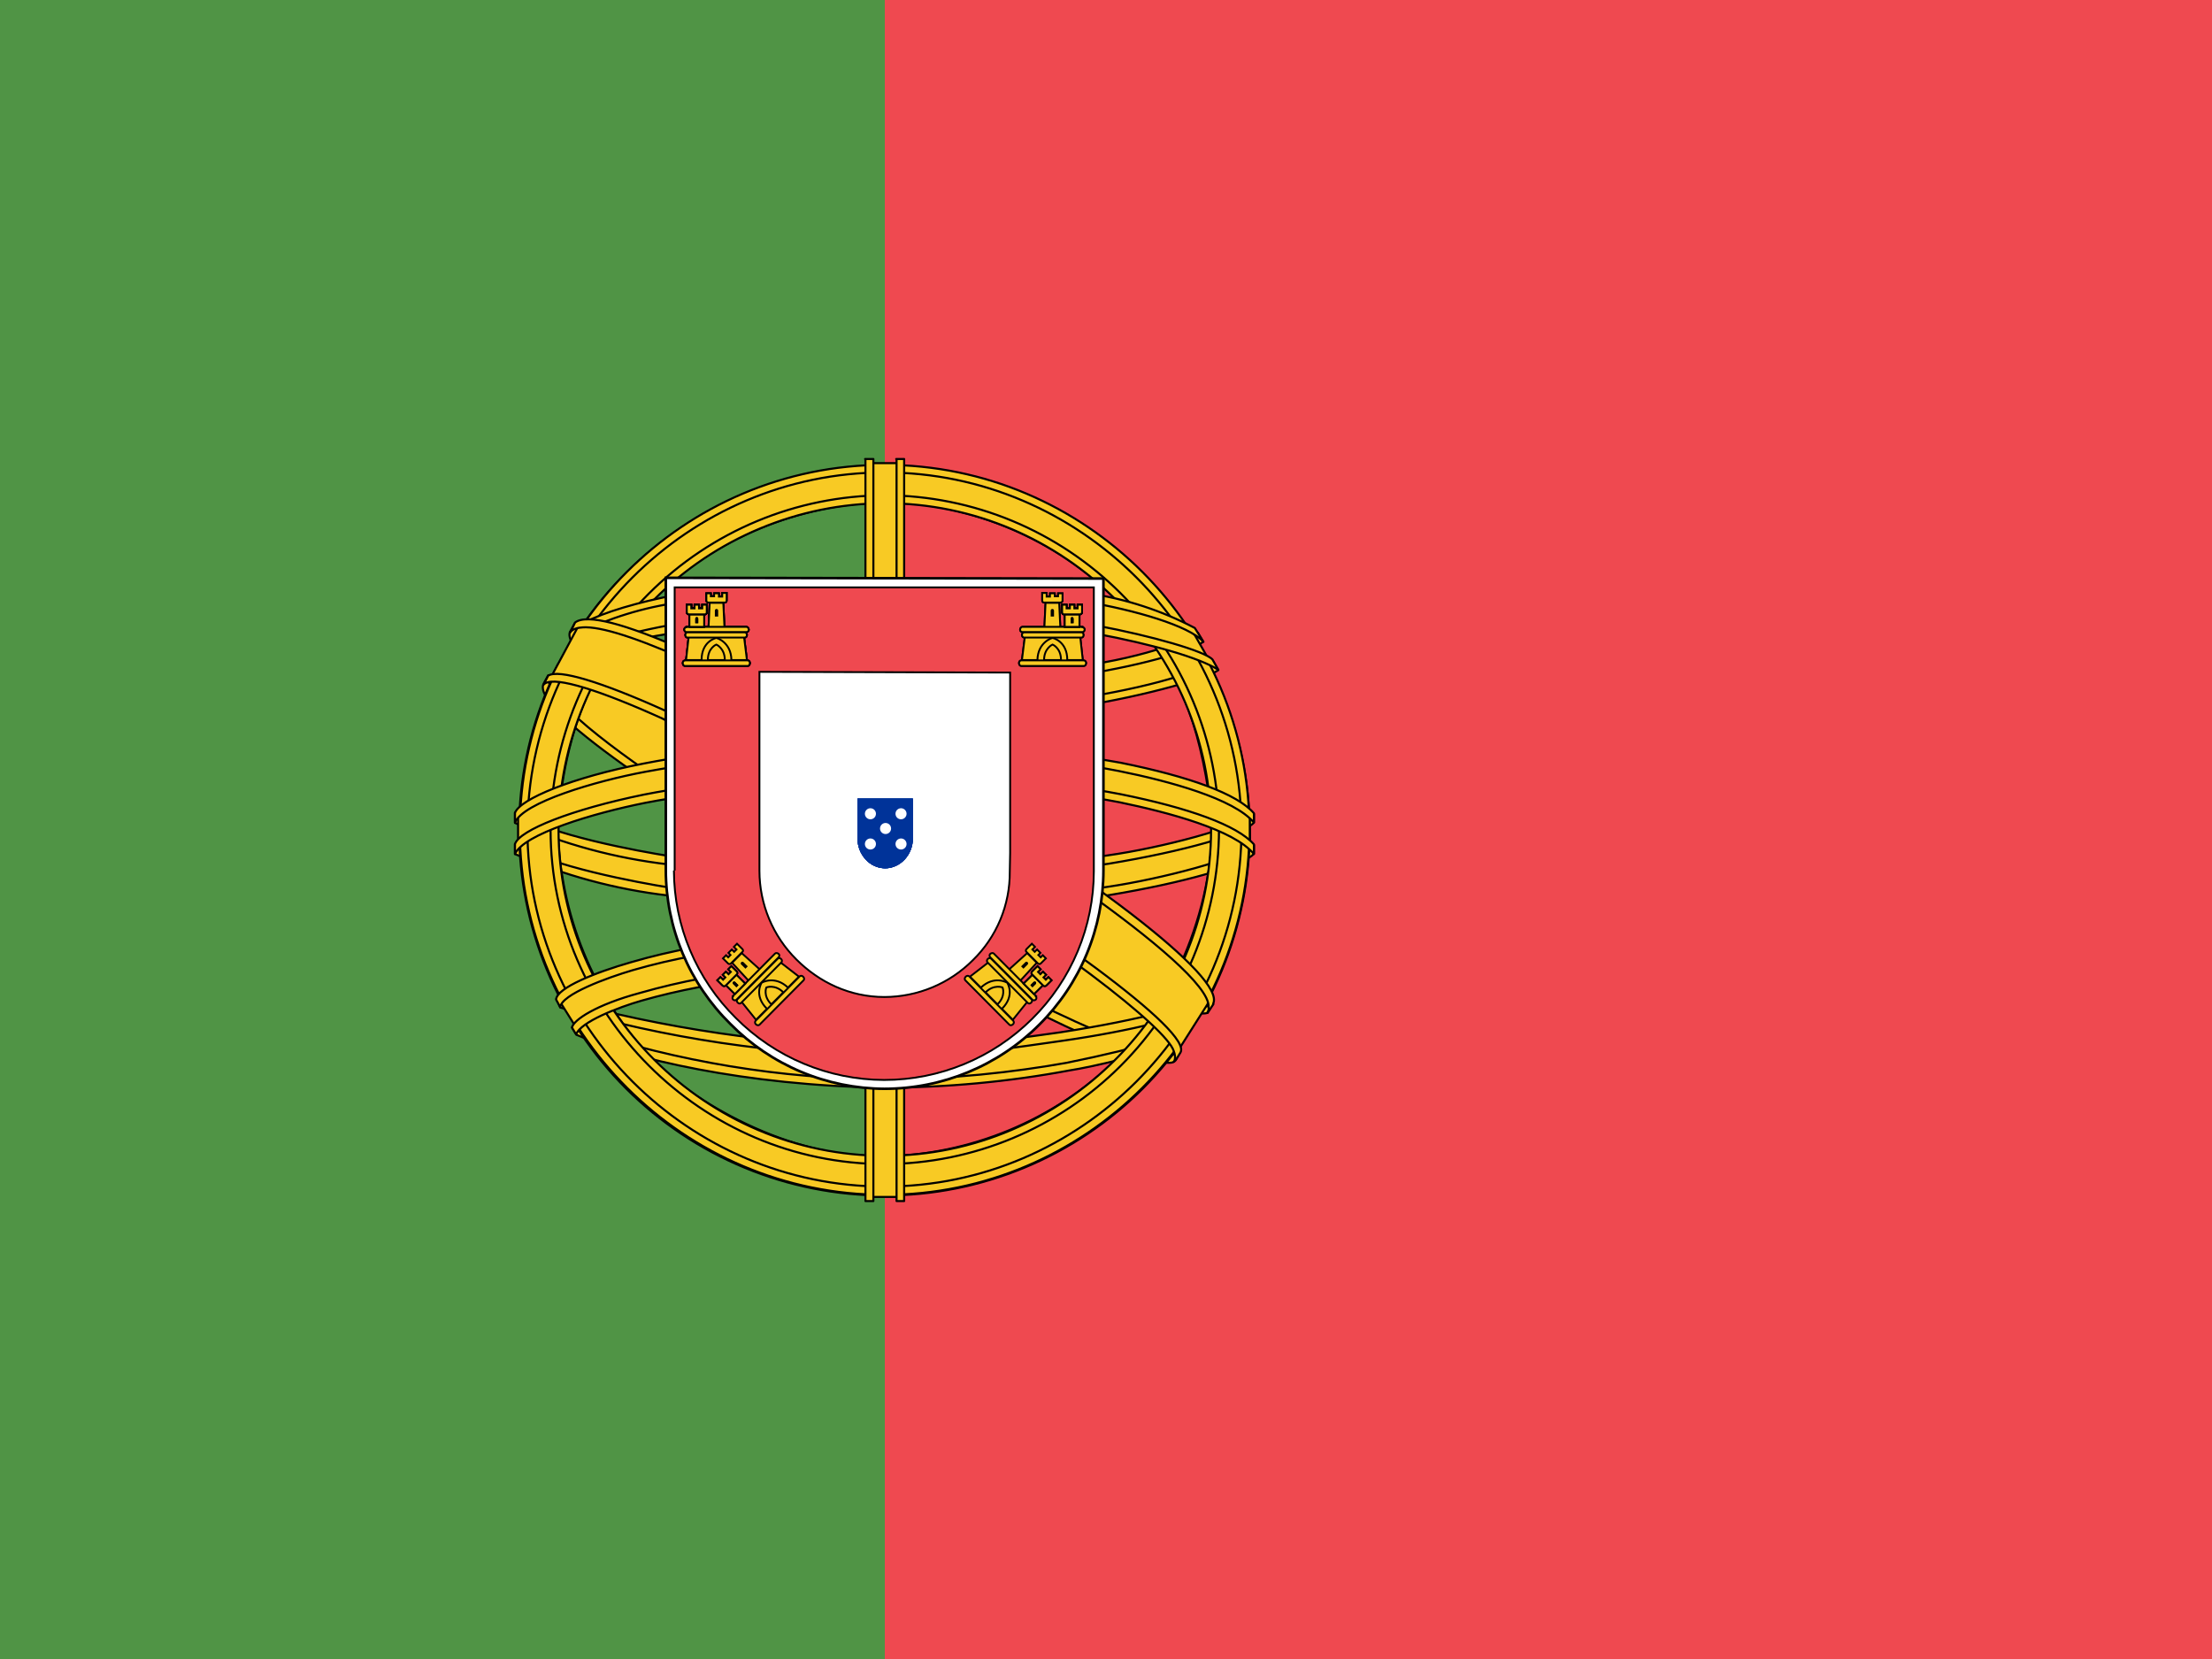 <svg width="80" height="60" viewBox="0 0 80 60" fill="none" xmlns="http://www.w3.org/2000/svg">
<rect x="0" y="0" width="80" height="60" fill="#333333" stroke="none"/>
<g clip-path="url(#clip0_601_26263)">
<path d="M32 0H80V60H32V0Z" fill="#EF4950"/>
<path d="M0 0H32V60H0V0Z" fill="#509445"/>
<path fill-rule="evenodd" clip-rule="evenodd" d="M42.438 38.275C38.4 38.15 19.938 26.625 19.812 24.775L20.825 23.087C22.663 25.75 41.538 36.962 43.4 36.562L42.438 38.275Z" fill="#F8CA24" stroke="black" stroke-width="0.075" stroke-linecap="round" stroke-linejoin="round"/>
<path fill-rule="evenodd" clip-rule="evenodd" d="M20.613 22.85C20.25 23.825 25.438 27.025 31.663 30.825C37.9 34.612 43.275 36.95 43.663 36.625L43.85 36.275C43.775 36.4 43.6 36.438 43.313 36.35C41.625 35.862 37.238 33.85 31.8 30.55C26.35 27.25 21.625 24.212 20.888 22.925C20.83 22.804 20.805 22.671 20.813 22.538H20.788L20.638 22.812L20.613 22.85ZM42.525 38.325C42.463 38.45 42.325 38.45 42.088 38.425C40.588 38.263 36.013 36.038 30.6 32.8C24.3 29.025 19.1 25.6 19.675 24.7L19.825 24.425L19.85 24.438C19.35 25.962 30.113 32.112 30.75 32.513C36.975 36.362 42.225 38.625 42.688 38.038L42.525 38.325Z" fill="#F8CA24" stroke="black" stroke-width="0.075" stroke-linecap="round" stroke-linejoin="round"/>
<path fill-rule="evenodd" clip-rule="evenodd" d="M32.025 25.9C36.05 25.863 41.025 25.35 43.9 24.2L43.275 23.2C41.587 24.137 36.587 24.762 31.987 24.85C26.562 24.8 22.725 24.288 20.8 23L20.225 24.075C23.75 25.575 27.375 25.887 32.025 25.9Z" fill="#F8CA24" stroke="black" stroke-width="0.075" stroke-linecap="round" stroke-linejoin="round"/>
<path fill-rule="evenodd" clip-rule="evenodd" d="M44.063 24.225C43.963 24.387 42.088 25.025 39.338 25.5C36.914 25.867 34.465 26.047 32.013 26.038C29.664 26.046 27.317 25.896 24.988 25.587C22.1 25.137 20.613 24.512 20.05 24.288L20.188 24.012C21.775 24.637 23.275 25.012 25.025 25.288C27.337 25.6 29.668 25.754 32 25.75C34.44 25.753 36.876 25.573 39.288 25.212C42.1 24.75 43.638 24.163 43.863 23.9L44.063 24.237V24.225ZM43.513 23.212C43.213 23.462 41.688 24 39.013 24.425C36.703 24.759 34.372 24.926 32.038 24.925C29.288 24.925 27.025 24.725 25.313 24.475C22.588 24.125 21.138 23.475 20.613 23.3L20.775 23.025C21.188 23.238 22.575 23.8 25.338 24.188C27.559 24.485 29.797 24.627 32.038 24.612C34.355 24.613 36.67 24.446 38.963 24.112C41.65 23.737 43.1 23.062 43.325 22.887L43.513 23.212ZM18.788 30.75C21.263 32.087 26.775 32.75 31.988 32.8C36.738 32.812 42.913 32.075 45.225 30.85L45.163 29.512C44.438 30.637 37.813 31.725 31.938 31.688C26.063 31.637 20.6 30.738 18.775 29.562V30.75" fill="#F8CA24"/>
<path d="M18.788 30.75C21.263 32.087 26.775 32.75 31.988 32.8C36.738 32.812 42.913 32.075 45.225 30.85L45.163 29.512C44.438 30.637 37.813 31.725 31.938 31.688C26.063 31.637 20.6 30.738 18.775 29.562V30.75M44.063 24.225C43.963 24.387 42.088 25.025 39.338 25.5C36.914 25.867 34.465 26.047 32.013 26.038C29.664 26.046 27.317 25.896 24.988 25.587C22.1 25.137 20.613 24.512 20.05 24.288L20.188 24.012C21.775 24.637 23.275 25.012 25.025 25.288C27.337 25.6 29.668 25.754 32 25.75C34.44 25.753 36.876 25.573 39.288 25.212C42.1 24.75 43.638 24.163 43.863 23.9L44.063 24.237V24.225ZM43.513 23.212C43.213 23.462 41.688 24 39.013 24.425C36.703 24.759 34.372 24.926 32.038 24.925C29.288 24.925 27.025 24.725 25.313 24.475C22.588 24.125 21.138 23.475 20.613 23.3L20.775 23.025C21.188 23.238 22.575 23.8 25.338 24.188C27.559 24.485 29.797 24.627 32.038 24.612C34.355 24.613 36.67 24.446 38.963 24.112C41.65 23.737 43.1 23.062 43.325 22.887L43.513 23.212Z" stroke="black" stroke-width="0.075" stroke-linecap="round" stroke-linejoin="round"/>
<path fill-rule="evenodd" clip-rule="evenodd" d="M45.35 30.562V30.875C45 31.3 42.825 31.925 40.1 32.375C37.393 32.764 34.66 32.948 31.925 32.925C29.332 32.947 26.741 32.767 24.175 32.388C22.261 32.166 20.39 31.661 18.625 30.887V30.525C19.837 31.325 23.113 31.925 24.212 32.1C26.188 32.4 28.725 32.625 31.925 32.625C35.288 32.625 37.975 32.388 40.05 32.075C42.013 31.788 44.8 31.05 45.35 30.562ZM45.35 29.438V29.75C45 30.163 42.825 30.787 40.1 31.237C37.393 31.631 34.66 31.819 31.925 31.8C29.332 31.815 26.741 31.636 24.175 31.262C22.261 31.041 20.39 30.536 18.625 29.762V29.387C19.837 30.2 23.125 30.788 24.212 30.962C26.766 31.337 29.344 31.516 31.925 31.5C35.288 31.5 37.987 31.25 40.05 30.938C42.013 30.663 44.8 29.925 45.35 29.438ZM31.975 38.037C26.275 38.012 21.387 36.487 20.35 36.237L21.1 37.412C24.606 38.654 28.306 39.26 32.025 39.2C36.362 39.075 40.15 38.737 42.812 37.438L43.587 36.212C41.775 37.075 35.587 38.037 31.962 38.037" fill="#F8CA24"/>
<path d="M31.975 38.037C26.275 38.012 21.387 36.487 20.35 36.237L21.1 37.412C24.606 38.654 28.306 39.26 32.025 39.2C36.362 39.075 40.15 38.737 42.812 37.438L43.587 36.212C41.775 37.075 35.587 38.037 31.962 38.037M45.35 30.562V30.875C45 31.3 42.825 31.925 40.1 32.375C37.393 32.764 34.66 32.948 31.925 32.925C29.332 32.947 26.741 32.767 24.175 32.388C22.261 32.166 20.39 31.661 18.625 30.887V30.525C19.837 31.325 23.113 31.925 24.212 32.1C26.188 32.4 28.725 32.625 31.925 32.625C35.288 32.625 37.975 32.388 40.05 32.075C42.013 31.788 44.8 31.05 45.35 30.562ZM45.35 29.438V29.75C45 30.163 42.825 30.787 40.1 31.237C37.393 31.631 34.66 31.819 31.925 31.8C29.332 31.815 26.741 31.636 24.175 31.262C22.261 31.041 20.39 30.536 18.625 29.762V29.387C19.837 30.2 23.125 30.788 24.212 30.962C26.766 31.337 29.344 31.516 31.925 31.5C35.288 31.5 37.987 31.25 40.05 30.938C42.013 30.663 44.8 29.925 45.35 29.438Z" stroke="black" stroke-width="0.075" stroke-linecap="round" stroke-linejoin="round"/>
<path fill-rule="evenodd" clip-rule="evenodd" d="M43.112 37.163C42.999 37.331 42.882 37.498 42.763 37.663C41.513 38.112 39.513 38.587 38.688 38.712C36.474 39.125 34.227 39.334 31.975 39.337C26.925 39.263 22.788 38.275 20.85 37.425L20.688 37.163L20.712 37.112L20.975 37.225C24.532 38.402 28.253 39.014 32 39.038C34.35 39.038 36.688 38.775 38.575 38.438C41.475 37.85 42.65 37.413 43.013 37.212L43.1 37.163H43.112ZM43.775 36.062C43.693 36.209 43.609 36.355 43.525 36.5C42.85 36.75 41.025 37.275 38.362 37.65C36.612 37.888 35.525 38.125 32.038 38.188C28.051 38.148 24.089 37.559 20.262 36.438L20.125 36.125C24.012 37.199 28.018 37.787 32.05 37.875C35.237 37.812 36.6 37.575 38.337 37.337C41.438 36.862 43 36.337 43.462 36.2C43.463 36.192 43.463 36.183 43.462 36.175L43.788 36.05L43.775 36.062Z" fill="#F8CA24" stroke="black" stroke-width="0.075" stroke-linecap="round" stroke-linejoin="round"/>
<path fill-rule="evenodd" clip-rule="evenodd" d="M43.85 29.7C43.863 33.45 41.938 36.825 40.4 38.3C38.13 40.515 35.097 41.776 31.925 41.825C28.138 41.888 24.575 39.425 23.613 38.337C21.46 36.054 20.234 33.05 20.175 29.913C20.4 25.812 22.013 22.962 24.338 21C26.596 19.141 29.438 18.136 32.363 18.163C34.071 18.245 35.742 18.684 37.27 19.45C38.799 20.216 40.15 21.294 41.238 22.613C42.8 24.512 43.488 26.575 43.85 29.7ZM31.95 16.875C35.447 16.875 38.802 18.257 41.284 20.72C43.766 23.184 45.174 26.528 45.2 30.025C45.2 31.76 44.859 33.478 44.195 35.081C43.531 36.684 42.557 38.141 41.331 39.368C40.104 40.594 38.647 41.568 37.044 42.232C35.441 42.896 33.723 43.237 31.988 43.237C30.253 43.237 28.535 42.896 26.932 42.232C25.329 41.568 23.872 40.594 22.645 39.368C21.418 38.141 20.445 36.684 19.781 35.081C19.117 33.478 18.775 31.76 18.775 30.025C18.763 22.775 24.688 16.875 31.95 16.875Z" fill="#F8CA24" stroke="black" stroke-width="0.075" stroke-linecap="round" stroke-linejoin="round"/>
<path fill-rule="evenodd" clip-rule="evenodd" d="M31.987 16.812C39.262 16.812 45.187 22.738 45.187 30.012C45.187 37.288 39.262 43.212 32 43.212C24.737 43.212 18.8 37.288 18.8 30.012C18.8 22.738 24.725 16.812 32 16.812H31.987ZM19.075 30C19.075 37.1 24.912 42.913 31.987 42.913C39.062 42.913 44.9 37.1 44.9 30C44.9 22.9 39.062 17.087 31.987 17.087C24.912 17.087 19.075 22.9 19.075 30Z" fill="#F8CA24" stroke="black" stroke-width="0.075" stroke-linecap="round" stroke-linejoin="round"/>
<path fill-rule="evenodd" clip-rule="evenodd" d="M32 17.913C35.202 17.922 38.271 19.199 40.536 21.464C42.8 23.729 44.077 26.797 44.087 30C44.077 33.204 42.801 36.274 40.537 38.541C38.272 40.807 35.203 42.087 32 42.1C25.375 42.1 19.912 36.65 19.912 30C19.925 26.798 21.203 23.731 23.467 21.467C25.731 19.203 28.798 17.926 32 17.913ZM20.2 30C20.2 36.5 25.525 41.8 32 41.8C38.475 41.8 43.8 36.487 43.8 30C43.8 23.5 38.475 18.2 32 18.2C28.874 18.213 25.88 19.461 23.67 21.671C21.46 23.881 20.213 26.875 20.2 30Z" fill="#F8CA24" stroke="black" stroke-width="0.075" stroke-linecap="round" stroke-linejoin="round"/>
<path fill-rule="evenodd" clip-rule="evenodd" d="M32.538 16.75H31.4V43.288H32.525L32.538 16.75Z" fill="#F8CA24" stroke="black" stroke-width="0.075" stroke-linecap="round" stroke-linejoin="round"/>
<path fill-rule="evenodd" clip-rule="evenodd" d="M32.412 16.6H32.7V43.438H32.425V16.6H32.412ZM31.287 16.6H31.587V43.438H31.3V16.6H31.287Z" fill="#F8CA24" stroke="black" stroke-width="0.075" stroke-linecap="round" stroke-linejoin="round"/>
<path fill-rule="evenodd" clip-rule="evenodd" d="M45.2 30.525V29.55L44.4 28.8L39.862 27.6L33.337 26.938L25.462 27.337L19.862 28.663L18.737 29.5V30.488L21.6 29.2L28.4 28.137H34.937L39.737 28.663L43.062 29.462L45.2 30.525Z" fill="#F8CA24" stroke="black" stroke-width="0.075" stroke-linecap="round" stroke-linejoin="round"/>
<path fill-rule="evenodd" clip-rule="evenodd" d="M32 27.975C35.112 27.975 38.125 28.262 40.538 28.725C43.013 29.225 44.75 29.85 45.35 30.538V30.887C44.625 30.012 42.288 29.387 40.475 29.012C38.1 28.562 35.1 28.262 31.988 28.262C28.725 28.262 25.675 28.587 23.325 29.038C21.45 29.413 18.938 30.163 18.625 30.887V30.525C18.788 30.025 20.663 29.275 23.288 28.738C25.65 28.275 28.7 27.975 31.988 27.975H32ZM32 26.837C34.862 26.832 37.72 27.083 40.538 27.587C43.013 28.087 44.75 28.712 45.35 29.413V29.75C44.625 28.887 42.288 28.25 40.475 27.887C38.1 27.425 35.1 27.137 31.988 27.137C29.086 27.128 26.191 27.388 23.337 27.913C21.525 28.25 18.913 29.025 18.625 29.75V29.4C18.8 28.9 20.7 28.113 23.288 27.613C25.663 27.15 28.7 26.837 32 26.837ZM31.925 21.062C36.837 21.038 41.125 21.75 43.087 22.75L43.8 24C42.1 23.075 37.475 22.125 31.938 22.25C27.425 22.288 22.6 22.75 20.188 24.05L21.038 22.625C23.025 21.587 27.7 21.062 31.925 21.062Z" fill="#F8CA24" stroke="black" stroke-width="0.075" stroke-linecap="round" stroke-linejoin="round"/>
<path fill-rule="evenodd" clip-rule="evenodd" d="M32 22.087C34.565 22.044 37.128 22.224 39.662 22.625C41.662 23 43.575 23.55 43.85 23.85L44.062 24.225C43.4 23.8 41.737 23.312 39.612 22.913C37.487 22.512 34.775 22.375 31.987 22.387C28.825 22.375 26.362 22.538 24.262 22.913C22.814 23.115 21.409 23.55 20.1 24.2L20.312 23.812C21.062 23.438 22.225 22.975 24.2 22.613C26.387 22.212 28.875 22.1 32 22.087ZM32 20.962C34.675 20.938 37.325 21.087 39.387 21.462C40.723 21.661 42.017 22.084 43.212 22.712L43.525 23.212C43 22.625 41.025 22.062 39.262 21.762C37.212 21.4 34.675 21.262 32 21.238C29.509 21.215 27.022 21.399 24.562 21.788C23.276 21.967 22.027 22.351 20.862 22.925L21.137 22.512C21.862 22.137 23.037 21.788 24.512 21.5C26.988 21.107 29.493 20.923 32 20.95V20.962ZM38.55 35.5C36.383 35.125 34.185 34.957 31.987 35C23.8 35.1 21.162 36.688 20.837 37.163L20.212 36.163C22.312 34.663 26.762 33.812 32.037 33.888C34.775 33.938 37.137 34.125 39.112 34.513L38.55 35.513" fill="#F8CA24"/>
<path d="M38.55 35.5C36.383 35.125 34.185 34.957 31.987 35C23.8 35.1 21.162 36.688 20.837 37.163L20.212 36.163C22.312 34.663 26.762 33.812 32.037 33.888C34.775 33.938 37.137 34.125 39.112 34.513L38.55 35.513M32 22.087C34.565 22.044 37.128 22.224 39.662 22.625C41.662 23 43.575 23.55 43.85 23.85L44.062 24.225C43.4 23.8 41.737 23.312 39.612 22.913C37.487 22.512 34.775 22.375 31.987 22.387C28.825 22.375 26.362 22.538 24.262 22.913C22.814 23.115 21.409 23.55 20.1 24.2L20.312 23.812C21.062 23.438 22.225 22.975 24.2 22.613C26.387 22.212 28.875 22.1 32 22.087ZM32 20.962C34.675 20.938 37.325 21.087 39.387 21.462C40.723 21.661 42.017 22.084 43.212 22.712L43.525 23.212C43 22.625 41.025 22.062 39.262 21.762C37.212 21.4 34.675 21.262 32 21.238C29.509 21.215 27.022 21.399 24.562 21.788C23.276 21.967 22.027 22.351 20.862 22.925L21.137 22.512C21.862 22.137 23.037 21.788 24.512 21.5C26.988 21.107 29.493 20.923 32 20.95V20.962Z" stroke="black" stroke-width="0.075" stroke-linecap="round" stroke-linejoin="round"/>
<path fill-rule="evenodd" clip-rule="evenodd" d="M31.95 34.862C34.225 34.9 36.45 34.987 38.612 35.388L38.462 35.663C36.462 35.288 34.312 35.163 31.962 35.163C28.925 35.138 25.875 35.425 23.212 36.188C22.375 36.425 20.987 36.962 20.837 37.413L20.687 37.163C20.737 36.888 21.562 36.337 23.137 35.913C26.187 35.038 29.037 34.875 31.95 34.862ZM32.05 33.712C34.451 33.71 36.848 33.919 39.212 34.337L39.05 34.625C36.741 34.201 34.397 33.996 32.05 34.013C29.025 34.013 25.812 34.237 22.887 35.087C21.95 35.362 20.312 35.962 20.262 36.425L20.112 36.15C20.137 35.725 21.55 35.163 22.825 34.8C25.762 33.938 28.987 33.725 32.05 33.712Z" fill="#F8CA24" stroke="black" stroke-width="0.075" stroke-linecap="round" stroke-linejoin="round"/>
<path fill-rule="evenodd" clip-rule="evenodd" d="M43.675 36.312L42.7 37.85L39.862 35.337L32.537 30.4L24.262 25.863L19.975 24.4L20.887 22.7L21.2 22.538L23.862 23.2L32.662 27.738L37.737 30.938L42 34L43.737 36L43.675 36.312Z" fill="#F8CA24" stroke="black" stroke-width="0.075" stroke-linecap="round" stroke-linejoin="round"/>
<path fill-rule="evenodd" clip-rule="evenodd" d="M19.825 24.437C20.575 23.937 26.1 26.387 31.9 29.887C37.662 33.387 43.187 37.337 42.687 38.075L42.525 38.337L42.45 38.4C42.462 38.387 42.55 38.275 42.45 38.012C42.2 37.2 38.275 34.075 31.787 30.15C25.45 26.387 20.175 24.112 19.662 24.762L19.825 24.437ZM43.875 36.3C44.35 35.35 39.225 31.487 32.862 27.725C26.362 24.037 21.662 21.862 20.8 22.512L20.625 22.875C20.625 22.887 20.625 22.85 20.675 22.812C20.825 22.687 21.087 22.687 21.2 22.687C22.675 22.712 26.887 24.65 32.8 28.037C35.4 29.537 43.75 34.912 43.712 36.412C43.712 36.537 43.725 36.562 43.675 36.637L43.887 36.312L43.875 36.3Z" fill="#F8CA24" stroke="black" stroke-width="0.075" stroke-linecap="round" stroke-linejoin="round"/>
<path d="M24.08 31.471C24.082 32.506 24.289 33.53 24.69 34.485C25.09 35.439 25.676 36.304 26.413 37.031C27.142 37.77 28.009 38.358 28.966 38.761C29.922 39.164 30.949 39.373 31.987 39.378C34.087 39.377 36.102 38.543 37.587 37.058C38.321 36.327 38.905 35.459 39.303 34.502C39.701 33.546 39.906 32.52 39.907 31.484V20.924L24.08 20.898V31.471Z" fill="white" stroke="black" stroke-width="0.093"/>
<path d="M24.373 31.484C24.376 32.477 24.575 33.46 24.96 34.375C25.344 35.29 25.906 36.12 26.613 36.818C28.033 38.245 29.96 39.05 31.973 39.058C33.982 39.059 35.91 38.263 37.333 36.844C38.038 36.146 38.597 35.315 38.979 34.4C39.361 33.485 39.559 32.503 39.56 31.511V21.244H24.4V31.484M36.533 24.324V30.844L36.52 31.524C36.524 32.12 36.408 32.71 36.179 33.26C35.95 33.81 35.612 34.308 35.186 34.724C34.339 35.575 33.188 36.055 31.986 36.058C30.733 36.058 29.626 35.524 28.8 34.698C27.949 33.85 27.469 32.699 27.466 31.498V24.298L36.533 24.324Z" fill="#EF4950"/>
<path d="M24.373 31.484C24.376 32.477 24.575 33.46 24.96 34.375C25.344 35.29 25.906 36.12 26.613 36.818C28.033 38.245 29.96 39.05 31.973 39.058C33.982 39.059 35.91 38.263 37.333 36.844C38.038 36.146 38.597 35.315 38.979 34.4C39.361 33.485 39.559 32.503 39.56 31.511V21.244H24.4V31.484M36.533 24.324V30.844L36.52 31.524C36.524 32.12 36.408 32.71 36.179 33.26C35.95 33.81 35.612 34.308 35.186 34.724C34.339 35.575 33.188 36.055 31.986 36.058C30.733 36.058 29.626 35.524 28.8 34.698C27.949 33.85 27.469 32.699 27.466 31.498V24.298L36.533 24.324Z" stroke="black" stroke-width="0.067"/>
<path d="M25.36 23.924C25.374 23.191 25.894 23.018 25.894 23.018C25.907 23.018 26.467 23.204 26.467 23.938H25.36" fill="#F8CA24"/>
<path d="M24.907 23.031L24.813 23.871H25.373C25.373 23.178 25.907 23.071 25.907 23.071C25.92 23.071 26.44 23.218 26.453 23.871H27.013L26.907 23.018H24.907V23.031ZM24.773 23.884H27.04C27.08 23.884 27.12 23.924 27.12 23.978C27.12 24.044 27.08 24.084 27.04 24.084H24.773C24.733 24.084 24.693 24.044 24.693 23.978C24.693 23.924 24.733 23.884 24.787 23.884H24.773Z" fill="#F8CA24" stroke="black" stroke-width="0.067"/>
<path d="M25.6 23.871C25.6 23.431 25.907 23.311 25.907 23.311C25.907 23.311 26.214 23.444 26.214 23.871H25.6ZM24.827 22.671H27C27.04 22.671 27.08 22.724 27.08 22.778C27.08 22.818 27.04 22.858 27 22.858H24.827C24.787 22.858 24.747 22.818 24.747 22.764C24.747 22.724 24.787 22.684 24.827 22.684V22.671ZM24.88 22.871H26.934C26.974 22.871 27.014 22.911 27.014 22.964C27.014 23.018 26.974 23.058 26.934 23.058H24.867C24.814 23.058 24.787 23.018 24.787 22.964C24.787 22.911 24.814 22.871 24.867 22.871H24.88ZM25.547 21.458H25.707V21.564H25.827V21.458H26V21.578H26.12V21.444H26.28V21.711C26.28 21.764 26.254 21.791 26.214 21.791H25.627C25.587 21.791 25.547 21.764 25.547 21.724V21.458ZM26.16 21.818L26.2 22.671H25.627L25.667 21.804H26.16" fill="#F8CA24"/>
<path d="M26.16 21.818L26.2 22.671H25.627L25.667 21.804H26.16M25.6 23.871C25.6 23.431 25.907 23.311 25.907 23.311C25.907 23.311 26.214 23.444 26.214 23.871H25.6ZM24.827 22.671H27C27.04 22.671 27.08 22.724 27.08 22.778C27.08 22.818 27.04 22.858 27 22.858H24.827C24.787 22.858 24.747 22.818 24.747 22.764C24.747 22.724 24.787 22.684 24.827 22.684V22.671ZM24.88 22.871H26.934C26.974 22.871 27.014 22.911 27.014 22.964C27.014 23.018 26.974 23.058 26.934 23.058H24.867C24.814 23.058 24.787 23.018 24.787 22.964C24.787 22.911 24.814 22.871 24.867 22.871H24.88ZM25.547 21.458H25.707V21.564H25.827V21.458H26V21.578H26.12V21.444H26.28V21.711C26.28 21.764 26.254 21.791 26.214 21.791H25.627C25.587 21.791 25.547 21.764 25.547 21.724V21.458Z" stroke="black" stroke-width="0.067"/>
<path d="M25.467 22.218V22.671H24.934V22.218H25.467Z" fill="#F8CA24" stroke="black" stroke-width="0.067"/>
<path d="M25.467 22.218V22.671H24.934V22.218H25.467Z" fill="#F8CA24" stroke="black" stroke-width="0.067"/>
<path d="M24.84 21.871H25V22.004H25.12V21.871H25.28V22.004H25.4V21.871H25.56V22.138C25.56 22.191 25.533 22.218 25.493 22.218H24.92C24.899 22.218 24.878 22.209 24.863 22.194C24.848 22.179 24.84 22.159 24.84 22.138V21.871Z" fill="#F8CA24" stroke="black" stroke-width="0.067"/>
<path d="M24.84 21.871H25V22.004H25.12V21.871H25.28V22.004H25.4V21.871H25.56V22.138C25.56 22.191 25.533 22.218 25.493 22.218H24.92C24.899 22.218 24.878 22.209 24.863 22.194C24.848 22.179 24.84 22.159 24.84 22.138V21.871Z" fill="#F8CA24" stroke="black" stroke-width="0.067"/>
<path d="M25.854 22.084C25.854 22.004 25.974 22.004 25.974 22.084V22.298H25.854V22.084Z" fill="black"/>
<path d="M25.146 22.378C25.146 22.298 25.253 22.298 25.253 22.378V22.538H25.146V22.378Z" fill="black"/>
<path d="M25.146 22.378C25.146 22.298 25.253 22.298 25.253 22.378V22.538H25.146V22.378Z" fill="black"/>
<path d="M25.36 23.924C25.374 23.191 25.894 23.018 25.894 23.018C25.907 23.018 26.467 23.204 26.467 23.938H25.36" fill="#F8CA24"/>
<path d="M24.907 23.031L24.813 23.871H25.373C25.373 23.178 25.907 23.071 25.907 23.071C25.92 23.071 26.44 23.218 26.453 23.871H27.013L26.907 23.018H24.907V23.031ZM24.773 23.884H27.04C27.08 23.884 27.12 23.924 27.12 23.978C27.12 24.044 27.08 24.084 27.04 24.084H24.773C24.733 24.084 24.693 24.044 24.693 23.978C24.693 23.924 24.733 23.884 24.787 23.884H24.773Z" fill="#F8CA24" stroke="black" stroke-width="0.067"/>
<path d="M25.6 23.871C25.6 23.431 25.907 23.311 25.907 23.311C25.907 23.311 26.214 23.444 26.214 23.871H25.6ZM24.827 22.671H27C27.04 22.671 27.08 22.724 27.08 22.778C27.08 22.818 27.04 22.858 27 22.858H24.827C24.787 22.858 24.747 22.818 24.747 22.764C24.747 22.724 24.787 22.684 24.827 22.684V22.671ZM24.88 22.871H26.934C26.974 22.871 27.014 22.911 27.014 22.964C27.014 23.018 26.974 23.058 26.934 23.058H24.867C24.814 23.058 24.787 23.018 24.787 22.964C24.787 22.911 24.814 22.871 24.867 22.871H24.88ZM25.547 21.458H25.707V21.564H25.827V21.458H26V21.578H26.12V21.444H26.28V21.711C26.28 21.764 26.254 21.791 26.214 21.791H25.627C25.587 21.791 25.547 21.764 25.547 21.724V21.458ZM26.16 21.818L26.2 22.671H25.627L25.667 21.804H26.16" fill="#F8CA24"/>
<path d="M26.16 21.818L26.2 22.671H25.627L25.667 21.804H26.16M25.6 23.871C25.6 23.431 25.907 23.311 25.907 23.311C25.907 23.311 26.214 23.444 26.214 23.871H25.6ZM24.827 22.671H27C27.04 22.671 27.08 22.724 27.08 22.778C27.08 22.818 27.04 22.858 27 22.858H24.827C24.787 22.858 24.747 22.818 24.747 22.764C24.747 22.724 24.787 22.684 24.827 22.684V22.671ZM24.88 22.871H26.934C26.974 22.871 27.014 22.911 27.014 22.964C27.014 23.018 26.974 23.058 26.934 23.058H24.867C24.814 23.058 24.787 23.018 24.787 22.964C24.787 22.911 24.814 22.871 24.867 22.871H24.88ZM25.547 21.458H25.707V21.564H25.827V21.458H26V21.578H26.12V21.444H26.28V21.711C26.28 21.764 26.254 21.791 26.214 21.791H25.627C25.587 21.791 25.547 21.764 25.547 21.724V21.458Z" stroke="black" stroke-width="0.067"/>
<path d="M25.467 22.218V22.671H24.934V22.218H25.467Z" fill="#F8CA24" stroke="black" stroke-width="0.067"/>
<path d="M25.467 22.218V22.671H24.934V22.218H25.467Z" fill="#F8CA24" stroke="black" stroke-width="0.067"/>
<path d="M24.84 21.871H25V22.004H25.12V21.871H25.28V22.004H25.4V21.871H25.56V22.138C25.56 22.191 25.533 22.218 25.493 22.218H24.92C24.899 22.218 24.878 22.209 24.863 22.194C24.848 22.179 24.84 22.159 24.84 22.138V21.871Z" fill="#F8CA24" stroke="black" stroke-width="0.067"/>
<path d="M24.84 21.871H25V22.004H25.12V21.871H25.28V22.004H25.4V21.871H25.56V22.138C25.56 22.191 25.533 22.218 25.493 22.218H24.92C24.899 22.218 24.878 22.209 24.863 22.194C24.848 22.179 24.84 22.159 24.84 22.138V21.871Z" fill="#F8CA24" stroke="black" stroke-width="0.067"/>
<path d="M25.854 22.084C25.854 22.004 25.974 22.004 25.974 22.084V22.298H25.854V22.084Z" fill="black"/>
<path d="M25.146 22.378C25.146 22.298 25.253 22.298 25.253 22.378V22.538H25.146V22.378Z" fill="black"/>
<path d="M25.146 22.378C25.146 22.298 25.253 22.298 25.253 22.378V22.538H25.146V22.378Z" fill="black"/>
<path d="M27.766 36.532C27.255 36.005 27.499 35.514 27.499 35.514C27.508 35.505 28.035 35.239 28.556 35.756L27.776 36.541" fill="#F8CA24"/>
<path d="M26.813 36.224L27.343 36.882L27.738 36.485C27.246 35.996 27.546 35.542 27.546 35.542C27.555 35.533 28.026 35.267 28.499 35.718L28.894 35.321L28.213 34.795L26.804 36.214L26.813 36.224ZM27.325 36.92L28.922 35.311C28.95 35.283 29.007 35.283 29.044 35.32C29.092 35.367 29.092 35.424 29.064 35.452L27.467 37.061C27.438 37.089 27.382 37.089 27.334 37.042C27.297 37.005 27.297 36.948 27.334 36.91L27.325 36.92Z" fill="#F8CA24" stroke="black" stroke-width="0.067"/>
<path d="M27.897 36.324C27.585 36.014 27.716 35.712 27.716 35.712C27.716 35.712 28.027 35.588 28.33 35.889L27.897 36.324ZM26.501 36.027L28.032 34.485C28.061 34.456 28.127 34.466 28.165 34.503C28.193 34.531 28.193 34.588 28.165 34.616L26.634 36.158C26.605 36.187 26.549 36.187 26.511 36.149C26.483 36.121 26.482 36.065 26.511 36.036L26.501 36.027ZM26.68 36.13L28.127 34.673C28.155 34.645 28.212 34.644 28.25 34.682C28.288 34.72 28.288 34.776 28.26 34.804L26.804 36.271C26.766 36.309 26.719 36.3 26.681 36.262C26.643 36.224 26.634 36.177 26.671 36.139L26.68 36.13ZM26.147 34.661L26.26 34.547L26.336 34.623L26.42 34.538L26.345 34.462L26.467 34.339L26.552 34.424L26.637 34.339L26.542 34.245L26.655 34.131L26.844 34.319C26.882 34.357 26.882 34.395 26.854 34.423L26.44 34.839C26.412 34.867 26.365 34.877 26.337 34.849L26.147 34.661ZM26.835 34.48L27.469 35.052L27.065 35.459L26.478 34.82L26.826 34.47" fill="#F8CA24"/>
<path d="M26.835 34.48L27.469 35.052L27.065 35.459L26.478 34.82L26.826 34.47M27.897 36.324C27.585 36.014 27.716 35.712 27.716 35.712C27.716 35.712 28.027 35.588 28.33 35.889L27.897 36.324ZM26.501 36.027L28.032 34.485C28.061 34.456 28.127 34.466 28.165 34.503C28.193 34.531 28.193 34.588 28.165 34.616L26.634 36.158C26.605 36.187 26.549 36.187 26.511 36.149C26.483 36.121 26.482 36.065 26.511 36.036L26.501 36.027ZM26.68 36.13L28.127 34.673C28.155 34.645 28.212 34.644 28.25 34.682C28.288 34.72 28.288 34.776 28.26 34.804L26.804 36.271C26.766 36.309 26.719 36.3 26.681 36.262C26.643 36.224 26.634 36.177 26.671 36.139L26.68 36.13ZM26.147 34.661L26.26 34.547L26.336 34.623L26.42 34.538L26.345 34.462L26.467 34.339L26.552 34.424L26.637 34.339L26.542 34.245L26.655 34.131L26.844 34.319C26.882 34.357 26.882 34.395 26.854 34.423L26.44 34.839C26.412 34.867 26.365 34.877 26.337 34.849L26.147 34.661Z" stroke="black" stroke-width="0.067"/>
<path d="M26.631 35.253L26.952 35.573L26.577 35.951L26.255 35.632L26.631 35.253Z" fill="#F8CA24" stroke="black" stroke-width="0.067"/>
<path d="M26.631 35.253L26.952 35.573L26.577 35.951L26.255 35.632L26.631 35.253Z" fill="#F8CA24" stroke="black" stroke-width="0.067"/>
<path d="M25.943 35.454L26.056 35.34L26.151 35.434L26.235 35.349L26.141 35.255L26.253 35.142L26.348 35.236L26.433 35.15L26.338 35.056L26.451 34.943L26.64 35.131C26.678 35.168 26.678 35.206 26.65 35.234L26.246 35.641C26.231 35.656 26.21 35.665 26.189 35.665C26.168 35.665 26.148 35.657 26.133 35.642L25.943 35.454Z" fill="#F8CA24" stroke="black" stroke-width="0.067"/>
<path d="M25.943 35.454L26.056 35.34L26.151 35.434L26.235 35.349L26.141 35.255L26.253 35.142L26.348 35.236L26.433 35.15L26.338 35.056L26.451 34.943L26.64 35.131C26.678 35.168 26.678 35.206 26.65 35.234L26.246 35.641C26.231 35.656 26.21 35.665 26.189 35.665C26.168 35.665 26.148 35.657 26.133 35.642L25.943 35.454Z" fill="#F8CA24" stroke="black" stroke-width="0.067"/>
<path d="M26.808 34.885C26.751 34.829 26.836 34.743 26.893 34.8L27.044 34.95L26.96 35.035L26.808 34.885Z" fill="black"/>
<path d="M26.519 35.593C26.462 35.537 26.538 35.461 26.594 35.517L26.708 35.63L26.633 35.706L26.519 35.593Z" fill="black"/>
<path d="M26.519 35.593C26.462 35.537 26.538 35.461 26.594 35.517L26.708 35.63L26.633 35.706L26.519 35.593Z" fill="black"/>
<path d="M25.36 23.924C25.374 23.191 25.894 23.018 25.894 23.018C25.907 23.018 26.467 23.204 26.467 23.938H25.36" fill="#F8CA24"/>
<path d="M24.907 23.031L24.813 23.871H25.373C25.373 23.178 25.907 23.071 25.907 23.071C25.92 23.071 26.44 23.218 26.453 23.871H27.013L26.907 23.018H24.907V23.031ZM24.773 23.884H27.04C27.08 23.884 27.12 23.924 27.12 23.978C27.12 24.044 27.08 24.084 27.04 24.084H24.773C24.733 24.084 24.693 24.044 24.693 23.978C24.693 23.924 24.733 23.884 24.787 23.884H24.773Z" fill="#F8CA24" stroke="black" stroke-width="0.067"/>
<path d="M25.6 23.871C25.6 23.431 25.907 23.311 25.907 23.311C25.907 23.311 26.214 23.444 26.214 23.871H25.6ZM24.827 22.671H27C27.04 22.671 27.08 22.724 27.08 22.778C27.08 22.818 27.04 22.858 27 22.858H24.827C24.787 22.858 24.747 22.818 24.747 22.764C24.747 22.724 24.787 22.684 24.827 22.684V22.671ZM24.88 22.871H26.934C26.974 22.871 27.014 22.911 27.014 22.964C27.014 23.018 26.974 23.058 26.934 23.058H24.867C24.814 23.058 24.787 23.018 24.787 22.964C24.787 22.911 24.814 22.871 24.867 22.871H24.88ZM25.547 21.458H25.707V21.564H25.827V21.458H26V21.578H26.12V21.444H26.28V21.711C26.28 21.764 26.254 21.791 26.214 21.791H25.627C25.587 21.791 25.547 21.764 25.547 21.724V21.458ZM26.16 21.818L26.2 22.671H25.627L25.667 21.804H26.16" fill="#F8CA24"/>
<path d="M26.16 21.818L26.2 22.671H25.627L25.667 21.804H26.16M25.6 23.871C25.6 23.431 25.907 23.311 25.907 23.311C25.907 23.311 26.214 23.444 26.214 23.871H25.6ZM24.827 22.671H27C27.04 22.671 27.08 22.724 27.08 22.778C27.08 22.818 27.04 22.858 27 22.858H24.827C24.787 22.858 24.747 22.818 24.747 22.764C24.747 22.724 24.787 22.684 24.827 22.684V22.671ZM24.88 22.871H26.934C26.974 22.871 27.014 22.911 27.014 22.964C27.014 23.018 26.974 23.058 26.934 23.058H24.867C24.814 23.058 24.787 23.018 24.787 22.964C24.787 22.911 24.814 22.871 24.867 22.871H24.88ZM25.547 21.458H25.707V21.564H25.827V21.458H26V21.578H26.12V21.444H26.28V21.711C26.28 21.764 26.254 21.791 26.214 21.791H25.627C25.587 21.791 25.547 21.764 25.547 21.724V21.458Z" stroke="black" stroke-width="0.067"/>
<path d="M25.467 22.218V22.671H24.934V22.218H25.467Z" fill="#F8CA24" stroke="black" stroke-width="0.067"/>
<path d="M25.467 22.218V22.671H24.934V22.218H25.467Z" fill="#F8CA24" stroke="black" stroke-width="0.067"/>
<path d="M24.84 21.871H25V22.004H25.12V21.871H25.28V22.004H25.4V21.871H25.56V22.138C25.56 22.191 25.533 22.218 25.493 22.218H24.92C24.899 22.218 24.878 22.209 24.863 22.194C24.848 22.179 24.84 22.159 24.84 22.138V21.871Z" fill="#F8CA24" stroke="black" stroke-width="0.067"/>
<path d="M24.84 21.871H25V22.004H25.12V21.871H25.28V22.004H25.4V21.871H25.56V22.138C25.56 22.191 25.533 22.218 25.493 22.218H24.92C24.899 22.218 24.878 22.209 24.863 22.194C24.848 22.179 24.84 22.159 24.84 22.138V21.871Z" fill="#F8CA24" stroke="black" stroke-width="0.067"/>
<path d="M25.854 22.084C25.854 22.004 25.974 22.004 25.974 22.084V22.298H25.854V22.084Z" fill="black"/>
<path d="M25.146 22.378C25.146 22.298 25.253 22.298 25.253 22.378V22.538H25.146V22.378Z" fill="black"/>
<path d="M25.146 22.378C25.146 22.298 25.253 22.298 25.253 22.378V22.538H25.146V22.378Z" fill="black"/>
<path d="M38.613 23.924C38.6 23.191 38.08 23.018 38.08 23.018C38.067 23.018 37.507 23.204 37.507 23.938H38.613" fill="#F8CA24"/>
<path d="M39.067 23.031L39.16 23.871H38.6C38.6 23.178 38.067 23.071 38.067 23.071C38.054 23.071 37.534 23.218 37.52 23.871H36.96L37.067 23.018H39.067V23.031ZM39.2 23.884H36.934C36.894 23.884 36.854 23.924 36.854 23.978C36.854 24.044 36.894 24.084 36.934 24.084H39.2C39.24 24.084 39.28 24.044 39.28 23.978C39.28 23.924 39.24 23.884 39.187 23.884H39.2Z" fill="#F8CA24" stroke="black" stroke-width="0.067"/>
<path d="M38.373 23.871C38.373 23.431 38.067 23.311 38.067 23.311C38.067 23.311 37.76 23.444 37.76 23.871H38.373ZM39.147 22.671H36.973C36.933 22.671 36.893 22.724 36.893 22.778C36.893 22.818 36.933 22.858 36.973 22.858H39.147C39.187 22.858 39.227 22.818 39.227 22.764C39.227 22.724 39.187 22.684 39.147 22.684V22.671ZM39.093 22.871H37.04C37 22.871 36.96 22.911 36.96 22.964C36.96 23.018 37 23.058 37.04 23.058H39.107C39.16 23.058 39.187 23.018 39.187 22.964C39.187 22.911 39.16 22.871 39.107 22.871H39.093ZM38.427 21.458H38.267V21.564H38.147V21.458H37.973V21.578H37.853V21.444H37.693V21.711C37.693 21.764 37.72 21.791 37.76 21.791H38.347C38.387 21.791 38.427 21.764 38.427 21.724V21.458ZM37.813 21.818L37.773 22.671H38.347L38.307 21.804H37.813" fill="#F8CA24"/>
<path d="M37.813 21.818L37.773 22.671H38.347L38.307 21.804H37.813M38.373 23.871C38.373 23.431 38.067 23.311 38.067 23.311C38.067 23.311 37.76 23.444 37.76 23.871H38.373ZM39.147 22.671H36.973C36.933 22.671 36.893 22.724 36.893 22.778C36.893 22.818 36.933 22.858 36.973 22.858H39.147C39.187 22.858 39.227 22.818 39.227 22.764C39.227 22.724 39.187 22.684 39.147 22.684V22.671ZM39.093 22.871H37.04C37 22.871 36.96 22.911 36.96 22.964C36.96 23.018 37 23.058 37.04 23.058H39.107C39.16 23.058 39.187 23.018 39.187 22.964C39.187 22.911 39.16 22.871 39.107 22.871H39.093ZM38.427 21.458H38.267V21.564H38.147V21.458H37.973V21.578H37.853V21.444H37.693V21.711C37.693 21.764 37.72 21.791 37.76 21.791H38.347C38.387 21.791 38.427 21.764 38.427 21.724V21.458Z" stroke="black" stroke-width="0.067"/>
<path d="M38.507 22.218V22.671H39.04V22.218H38.507Z" fill="#F8CA24" stroke="black" stroke-width="0.067"/>
<path d="M38.507 22.218V22.671H39.04V22.218H38.507Z" fill="#F8CA24" stroke="black" stroke-width="0.067"/>
<path d="M39.134 21.871H38.974V22.004H38.854V21.871H38.694V22.004H38.574V21.871H38.414V22.138C38.414 22.191 38.441 22.218 38.48 22.218H39.054C39.075 22.218 39.095 22.209 39.11 22.194C39.125 22.179 39.134 22.159 39.134 22.138V21.871Z" fill="#F8CA24" stroke="black" stroke-width="0.067"/>
<path d="M39.134 21.871H38.974V22.004H38.854V21.871H38.694V22.004H38.574V21.871H38.414V22.138C38.414 22.191 38.441 22.218 38.48 22.218H39.054C39.075 22.218 39.095 22.209 39.11 22.194C39.125 22.179 39.134 22.159 39.134 22.138V21.871Z" fill="#F8CA24" stroke="black" stroke-width="0.067"/>
<path d="M38.12 22.084C38.12 22.004 38 22.004 38 22.084V22.298H38.12V22.084Z" fill="black"/>
<path d="M38.827 22.378C38.827 22.298 38.721 22.298 38.721 22.378V22.538H38.827V22.378Z" fill="black"/>
<path d="M38.827 22.378C38.827 22.298 38.721 22.298 38.721 22.378V22.538H38.827V22.378Z" fill="black"/>
<path d="M38.613 23.924C38.6 23.191 38.08 23.018 38.08 23.018C38.067 23.018 37.507 23.204 37.507 23.938H38.613" fill="#F8CA24"/>
<path d="M39.067 23.031L39.16 23.871H38.6C38.6 23.178 38.067 23.071 38.067 23.071C38.054 23.071 37.534 23.218 37.52 23.871H36.96L37.067 23.018H39.067V23.031ZM39.2 23.884H36.934C36.894 23.884 36.854 23.924 36.854 23.978C36.854 24.044 36.894 24.084 36.934 24.084H39.2C39.24 24.084 39.28 24.044 39.28 23.978C39.28 23.924 39.24 23.884 39.187 23.884H39.2Z" fill="#F8CA24" stroke="black" stroke-width="0.067"/>
<path d="M38.373 23.871C38.373 23.431 38.067 23.311 38.067 23.311C38.067 23.311 37.76 23.444 37.76 23.871H38.373ZM39.147 22.671H36.973C36.933 22.671 36.893 22.724 36.893 22.778C36.893 22.818 36.933 22.858 36.973 22.858H39.147C39.187 22.858 39.227 22.818 39.227 22.764C39.227 22.724 39.187 22.684 39.147 22.684V22.671ZM39.093 22.871H37.04C37 22.871 36.96 22.911 36.96 22.964C36.96 23.018 37 23.058 37.04 23.058H39.107C39.16 23.058 39.187 23.018 39.187 22.964C39.187 22.911 39.16 22.871 39.107 22.871H39.093ZM38.427 21.458H38.267V21.564H38.147V21.458H37.973V21.578H37.853V21.444H37.693V21.711C37.693 21.764 37.72 21.791 37.76 21.791H38.347C38.387 21.791 38.427 21.764 38.427 21.724V21.458ZM37.813 21.818L37.773 22.671H38.347L38.307 21.804H37.813" fill="#F8CA24"/>
<path d="M37.813 21.818L37.773 22.671H38.347L38.307 21.804H37.813M38.373 23.871C38.373 23.431 38.067 23.311 38.067 23.311C38.067 23.311 37.76 23.444 37.76 23.871H38.373ZM39.147 22.671H36.973C36.933 22.671 36.893 22.724 36.893 22.778C36.893 22.818 36.933 22.858 36.973 22.858H39.147C39.187 22.858 39.227 22.818 39.227 22.764C39.227 22.724 39.187 22.684 39.147 22.684V22.671ZM39.093 22.871H37.04C37 22.871 36.96 22.911 36.96 22.964C36.96 23.018 37 23.058 37.04 23.058H39.107C39.16 23.058 39.187 23.018 39.187 22.964C39.187 22.911 39.16 22.871 39.107 22.871H39.093ZM38.427 21.458H38.267V21.564H38.147V21.458H37.973V21.578H37.853V21.444H37.693V21.711C37.693 21.764 37.72 21.791 37.76 21.791H38.347C38.387 21.791 38.427 21.764 38.427 21.724V21.458Z" stroke="black" stroke-width="0.067"/>
<path d="M38.507 22.218V22.671H39.04V22.218H38.507Z" fill="#F8CA24" stroke="black" stroke-width="0.067"/>
<path d="M38.507 22.218V22.671H39.04V22.218H38.507Z" fill="#F8CA24" stroke="black" stroke-width="0.067"/>
<path d="M39.134 21.871H38.974V22.004H38.854V21.871H38.694V22.004H38.574V21.871H38.414V22.138C38.414 22.191 38.441 22.218 38.48 22.218H39.054C39.075 22.218 39.095 22.209 39.11 22.194C39.125 22.179 39.134 22.159 39.134 22.138V21.871Z" fill="#F8CA24" stroke="black" stroke-width="0.067"/>
<path d="M39.134 21.871H38.974V22.004H38.854V21.871H38.694V22.004H38.574V21.871H38.414V22.138C38.414 22.191 38.441 22.218 38.48 22.218H39.054C39.075 22.218 39.095 22.209 39.11 22.194C39.125 22.179 39.134 22.159 39.134 22.138V21.871Z" fill="#F8CA24" stroke="black" stroke-width="0.067"/>
<path d="M38.12 22.084C38.12 22.004 38 22.004 38 22.084V22.298H38.12V22.084Z" fill="black"/>
<path d="M38.827 22.378C38.827 22.298 38.721 22.298 38.721 22.378V22.538H38.827V22.378Z" fill="black"/>
<path d="M38.827 22.378C38.827 22.298 38.721 22.298 38.721 22.378V22.538H38.827V22.378Z" fill="black"/>
<path d="M36.207 36.532C36.718 36.005 36.475 35.514 36.475 35.514C36.465 35.505 35.938 35.239 35.418 35.756L36.198 36.541" fill="#F8CA24"/>
<path d="M37.16 36.224L36.63 36.882L36.236 36.485C36.728 35.996 36.428 35.542 36.428 35.542C36.418 35.533 35.948 35.267 35.475 35.718L35.08 35.321L35.761 34.795L37.17 36.214L37.16 36.224ZM36.649 36.92L35.052 35.311C35.024 35.283 34.967 35.283 34.929 35.32C34.882 35.367 34.882 35.424 34.91 35.452L36.507 37.061C36.535 37.089 36.592 37.089 36.639 37.042C36.677 37.005 36.677 36.948 36.64 36.91L36.649 36.92Z" fill="#F8CA24" stroke="black" stroke-width="0.067"/>
<path d="M36.076 36.324C36.388 36.014 36.258 35.712 36.258 35.712C36.258 35.712 35.947 35.588 35.644 35.889L36.076 36.324ZM37.473 36.027L35.941 34.485C35.913 34.456 35.847 34.466 35.809 34.503C35.781 34.531 35.781 34.588 35.809 34.616L37.34 36.158C37.368 36.187 37.425 36.187 37.463 36.149C37.491 36.121 37.491 36.065 37.463 36.036L37.473 36.027ZM37.293 36.13L35.846 34.673C35.818 34.645 35.761 34.644 35.724 34.682C35.686 34.72 35.686 34.776 35.714 34.804L37.17 36.271C37.208 36.309 37.255 36.3 37.293 36.262C37.331 36.224 37.34 36.177 37.303 36.139L37.293 36.13ZM37.826 34.661L37.714 34.547L37.638 34.623L37.553 34.538L37.629 34.462L37.507 34.339L37.422 34.424L37.337 34.339L37.432 34.245L37.319 34.131L37.13 34.319C37.092 34.357 37.092 34.395 37.12 34.423L37.533 34.839C37.562 34.867 37.609 34.877 37.637 34.849L37.826 34.661ZM37.139 34.48L36.505 35.052L36.909 35.459L37.496 34.82L37.148 34.47" fill="#F8CA24"/>
<path d="M37.139 34.48L36.505 35.052L36.909 35.459L37.496 34.82L37.148 34.47M36.076 36.324C36.388 36.014 36.258 35.712 36.258 35.712C36.258 35.712 35.947 35.588 35.644 35.889L36.076 36.324ZM37.473 36.027L35.941 34.485C35.913 34.456 35.847 34.466 35.809 34.503C35.781 34.531 35.781 34.588 35.809 34.616L37.34 36.158C37.368 36.187 37.425 36.187 37.463 36.149C37.491 36.121 37.491 36.065 37.463 36.036L37.473 36.027ZM37.293 36.13L35.846 34.673C35.818 34.645 35.761 34.644 35.724 34.682C35.686 34.72 35.686 34.776 35.714 34.804L37.17 36.271C37.208 36.309 37.255 36.3 37.293 36.262C37.331 36.224 37.34 36.177 37.303 36.139L37.293 36.13ZM37.826 34.661L37.714 34.547L37.638 34.623L37.553 34.538L37.629 34.462L37.507 34.339L37.422 34.424L37.337 34.339L37.432 34.245L37.319 34.131L37.13 34.319C37.092 34.357 37.092 34.395 37.12 34.423L37.533 34.839C37.562 34.867 37.609 34.877 37.637 34.849L37.826 34.661Z" stroke="black" stroke-width="0.067"/>
<path d="M37.343 35.253L37.021 35.573L37.397 35.951L37.719 35.632L37.343 35.253Z" fill="#F8CA24" stroke="black" stroke-width="0.067"/>
<path d="M37.343 35.253L37.021 35.573L37.397 35.951L37.719 35.632L37.343 35.253Z" fill="#F8CA24" stroke="black" stroke-width="0.067"/>
<path d="M38.03 35.454L37.917 35.34L37.823 35.434L37.738 35.349L37.833 35.255L37.72 35.142L37.626 35.236L37.541 35.15L37.636 35.056L37.523 34.943L37.334 35.131C37.296 35.168 37.296 35.206 37.324 35.234L37.728 35.641C37.743 35.656 37.763 35.665 37.784 35.665C37.806 35.665 37.826 35.657 37.841 35.642L38.03 35.454Z" fill="#F8CA24" stroke="black" stroke-width="0.067"/>
<path d="M38.03 35.454L37.917 35.34L37.823 35.434L37.738 35.349L37.833 35.255L37.72 35.142L37.626 35.236L37.541 35.15L37.636 35.056L37.523 34.943L37.334 35.131C37.296 35.168 37.296 35.206 37.324 35.234L37.728 35.641C37.743 35.656 37.763 35.665 37.784 35.665C37.806 35.665 37.826 35.657 37.841 35.642L38.03 35.454Z" fill="#F8CA24" stroke="black" stroke-width="0.067"/>
<path d="M37.165 34.885C37.222 34.829 37.138 34.743 37.081 34.8L36.929 34.95L37.014 35.035L37.165 34.885Z" fill="black"/>
<path d="M37.455 35.593C37.511 35.537 37.436 35.461 37.379 35.517L37.266 35.63L37.341 35.706L37.455 35.593Z" fill="black"/>
<path d="M37.455 35.593C37.511 35.537 37.436 35.461 37.379 35.517L37.266 35.63L37.341 35.706L37.455 35.593Z" fill="black"/>
<path d="M31.014 30.324C31.011 30.606 31.116 30.878 31.307 31.084C31.396 31.184 31.505 31.264 31.627 31.319C31.748 31.374 31.88 31.403 32.014 31.404C32.294 31.404 32.547 31.271 32.72 31.084C32.911 30.878 33.016 30.606 33.014 30.324V28.884H31.014V30.324Z" fill="#003399"/>
<path d="M31.48 29.631C31.591 29.631 31.68 29.541 31.68 29.431C31.68 29.32 31.591 29.231 31.48 29.231C31.37 29.231 31.28 29.32 31.28 29.431C31.28 29.541 31.37 29.631 31.48 29.631Z" fill="white"/>
<path d="M32.587 29.631C32.697 29.631 32.787 29.541 32.787 29.431C32.787 29.32 32.697 29.231 32.587 29.231C32.476 29.231 32.387 29.32 32.387 29.431C32.387 29.541 32.476 29.631 32.587 29.631Z" fill="white"/>
<path d="M32.027 30.164C32.138 30.164 32.227 30.075 32.227 29.964C32.227 29.854 32.138 29.764 32.027 29.764C31.917 29.764 31.827 29.854 31.827 29.964C31.827 30.075 31.917 30.164 32.027 30.164Z" fill="white"/>
<path d="M31.48 30.724C31.591 30.724 31.68 30.635 31.68 30.524C31.68 30.414 31.591 30.324 31.48 30.324C31.37 30.324 31.28 30.414 31.28 30.524C31.28 30.635 31.37 30.724 31.48 30.724Z" fill="white"/>
<path d="M32.587 30.724C32.697 30.724 32.787 30.635 32.787 30.524C32.787 30.414 32.697 30.324 32.587 30.324C32.476 30.324 32.387 30.414 32.387 30.524C32.387 30.635 32.476 30.724 32.587 30.724Z" fill="white"/>
<path d="M31.014 30.324C31.011 30.606 31.116 30.878 31.307 31.084C31.396 31.184 31.505 31.264 31.627 31.319C31.748 31.374 31.88 31.403 32.014 31.404C32.294 31.404 32.547 31.271 32.72 31.084C32.911 30.878 33.016 30.606 33.014 30.324V28.884H31.014V30.324Z" fill="#003399"/>
<path d="M31.48 29.631C31.591 29.631 31.68 29.541 31.68 29.431C31.68 29.32 31.591 29.231 31.48 29.231C31.37 29.231 31.28 29.32 31.28 29.431C31.28 29.541 31.37 29.631 31.48 29.631Z" fill="white"/>
<path d="M32.587 29.631C32.697 29.631 32.787 29.541 32.787 29.431C32.787 29.32 32.697 29.231 32.587 29.231C32.476 29.231 32.387 29.32 32.387 29.431C32.387 29.541 32.476 29.631 32.587 29.631Z" fill="white"/>
<path d="M32.027 30.164C32.138 30.164 32.227 30.075 32.227 29.964C32.227 29.854 32.138 29.764 32.027 29.764C31.917 29.764 31.827 29.854 31.827 29.964C31.827 30.075 31.917 30.164 32.027 30.164Z" fill="white"/>
<path d="M31.48 30.724C31.591 30.724 31.68 30.635 31.68 30.524C31.68 30.414 31.591 30.324 31.48 30.324C31.37 30.324 31.28 30.414 31.28 30.524C31.28 30.635 31.37 30.724 31.48 30.724Z" fill="white"/>
<path d="M32.587 30.724C32.697 30.724 32.787 30.635 32.787 30.524C32.787 30.414 32.697 30.324 32.587 30.324C32.476 30.324 32.387 30.414 32.387 30.524C32.387 30.635 32.476 30.724 32.587 30.724Z" fill="white"/>
<path d="M31.014 30.324C31.011 30.606 31.116 30.878 31.307 31.084C31.396 31.184 31.505 31.264 31.627 31.319C31.748 31.374 31.88 31.403 32.014 31.404C32.294 31.404 32.547 31.271 32.72 31.084C32.911 30.878 33.016 30.606 33.014 30.324V28.884H31.014V30.324Z" fill="#003399"/>
<path d="M31.48 29.631C31.591 29.631 31.68 29.541 31.68 29.431C31.68 29.32 31.591 29.231 31.48 29.231C31.37 29.231 31.28 29.32 31.28 29.431C31.28 29.541 31.37 29.631 31.48 29.631Z" fill="white"/>
<path d="M32.587 29.631C32.697 29.631 32.787 29.541 32.787 29.431C32.787 29.32 32.697 29.231 32.587 29.231C32.476 29.231 32.387 29.32 32.387 29.431C32.387 29.541 32.476 29.631 32.587 29.631Z" fill="white"/>
<path d="M32.027 30.164C32.138 30.164 32.227 30.075 32.227 29.964C32.227 29.854 32.138 29.764 32.027 29.764C31.917 29.764 31.827 29.854 31.827 29.964C31.827 30.075 31.917 30.164 32.027 30.164Z" fill="white"/>
<path d="M31.48 30.724C31.591 30.724 31.68 30.635 31.68 30.524C31.68 30.414 31.591 30.324 31.48 30.324C31.37 30.324 31.28 30.414 31.28 30.524C31.28 30.635 31.37 30.724 31.48 30.724Z" fill="white"/>
<path d="M32.587 30.724C32.697 30.724 32.787 30.635 32.787 30.524C32.787 30.414 32.697 30.324 32.587 30.324C32.476 30.324 32.387 30.414 32.387 30.524C32.387 30.635 32.476 30.724 32.587 30.724Z" fill="white"/>
<path d="M31.014 30.324C31.011 30.606 31.116 30.878 31.307 31.084C31.396 31.184 31.505 31.264 31.627 31.319C31.748 31.374 31.88 31.403 32.014 31.404C32.294 31.404 32.547 31.271 32.72 31.084C32.911 30.878 33.016 30.606 33.014 30.324V28.884H31.014V30.324Z" fill="#003399"/>
<path d="M31.48 29.631C31.591 29.631 31.68 29.541 31.68 29.431C31.68 29.32 31.591 29.231 31.48 29.231C31.37 29.231 31.28 29.32 31.28 29.431C31.28 29.541 31.37 29.631 31.48 29.631Z" fill="white"/>
<path d="M32.587 29.631C32.697 29.631 32.787 29.541 32.787 29.431C32.787 29.32 32.697 29.231 32.587 29.231C32.476 29.231 32.387 29.32 32.387 29.431C32.387 29.541 32.476 29.631 32.587 29.631Z" fill="white"/>
<path d="M32.027 30.164C32.138 30.164 32.227 30.075 32.227 29.964C32.227 29.854 32.138 29.764 32.027 29.764C31.917 29.764 31.827 29.854 31.827 29.964C31.827 30.075 31.917 30.164 32.027 30.164Z" fill="white"/>
<path d="M31.48 30.724C31.591 30.724 31.68 30.635 31.68 30.524C31.68 30.414 31.591 30.324 31.48 30.324C31.37 30.324 31.28 30.414 31.28 30.524C31.28 30.635 31.37 30.724 31.48 30.724Z" fill="white"/>
<path d="M32.587 30.724C32.697 30.724 32.787 30.635 32.787 30.524C32.787 30.414 32.697 30.324 32.587 30.324C32.476 30.324 32.387 30.414 32.387 30.524C32.387 30.635 32.476 30.724 32.587 30.724Z" fill="white"/>
<path d="M31.014 30.324C31.011 30.606 31.116 30.878 31.307 31.084C31.396 31.184 31.505 31.264 31.627 31.319C31.748 31.374 31.88 31.403 32.014 31.404C32.294 31.404 32.547 31.271 32.72 31.084C32.911 30.878 33.016 30.606 33.014 30.324V28.884H31.014V30.324Z" fill="#003399"/>
<path d="M31.48 29.631C31.591 29.631 31.68 29.541 31.68 29.431C31.68 29.32 31.591 29.231 31.48 29.231C31.37 29.231 31.28 29.32 31.28 29.431C31.28 29.541 31.37 29.631 31.48 29.631Z" fill="white"/>
<path d="M32.587 29.631C32.697 29.631 32.787 29.541 32.787 29.431C32.787 29.32 32.697 29.231 32.587 29.231C32.476 29.231 32.387 29.32 32.387 29.431C32.387 29.541 32.476 29.631 32.587 29.631Z" fill="white"/>
<path d="M32.027 30.164C32.138 30.164 32.227 30.075 32.227 29.964C32.227 29.854 32.138 29.764 32.027 29.764C31.917 29.764 31.827 29.854 31.827 29.964C31.827 30.075 31.917 30.164 32.027 30.164Z" fill="white"/>
<path d="M31.48 30.724C31.591 30.724 31.68 30.635 31.68 30.524C31.68 30.414 31.591 30.324 31.48 30.324C31.37 30.324 31.28 30.414 31.28 30.524C31.28 30.635 31.37 30.724 31.48 30.724Z" fill="white"/>
<path d="M32.587 30.724C32.697 30.724 32.787 30.635 32.787 30.524C32.787 30.414 32.697 30.324 32.587 30.324C32.476 30.324 32.387 30.414 32.387 30.524C32.387 30.635 32.476 30.724 32.587 30.724Z" fill="white"/>
</g>
<defs>
<clipPath id="clip0_601_26263">
<rect width="80" height="60" fill="white"/>
</clipPath>
</defs>
</svg>
